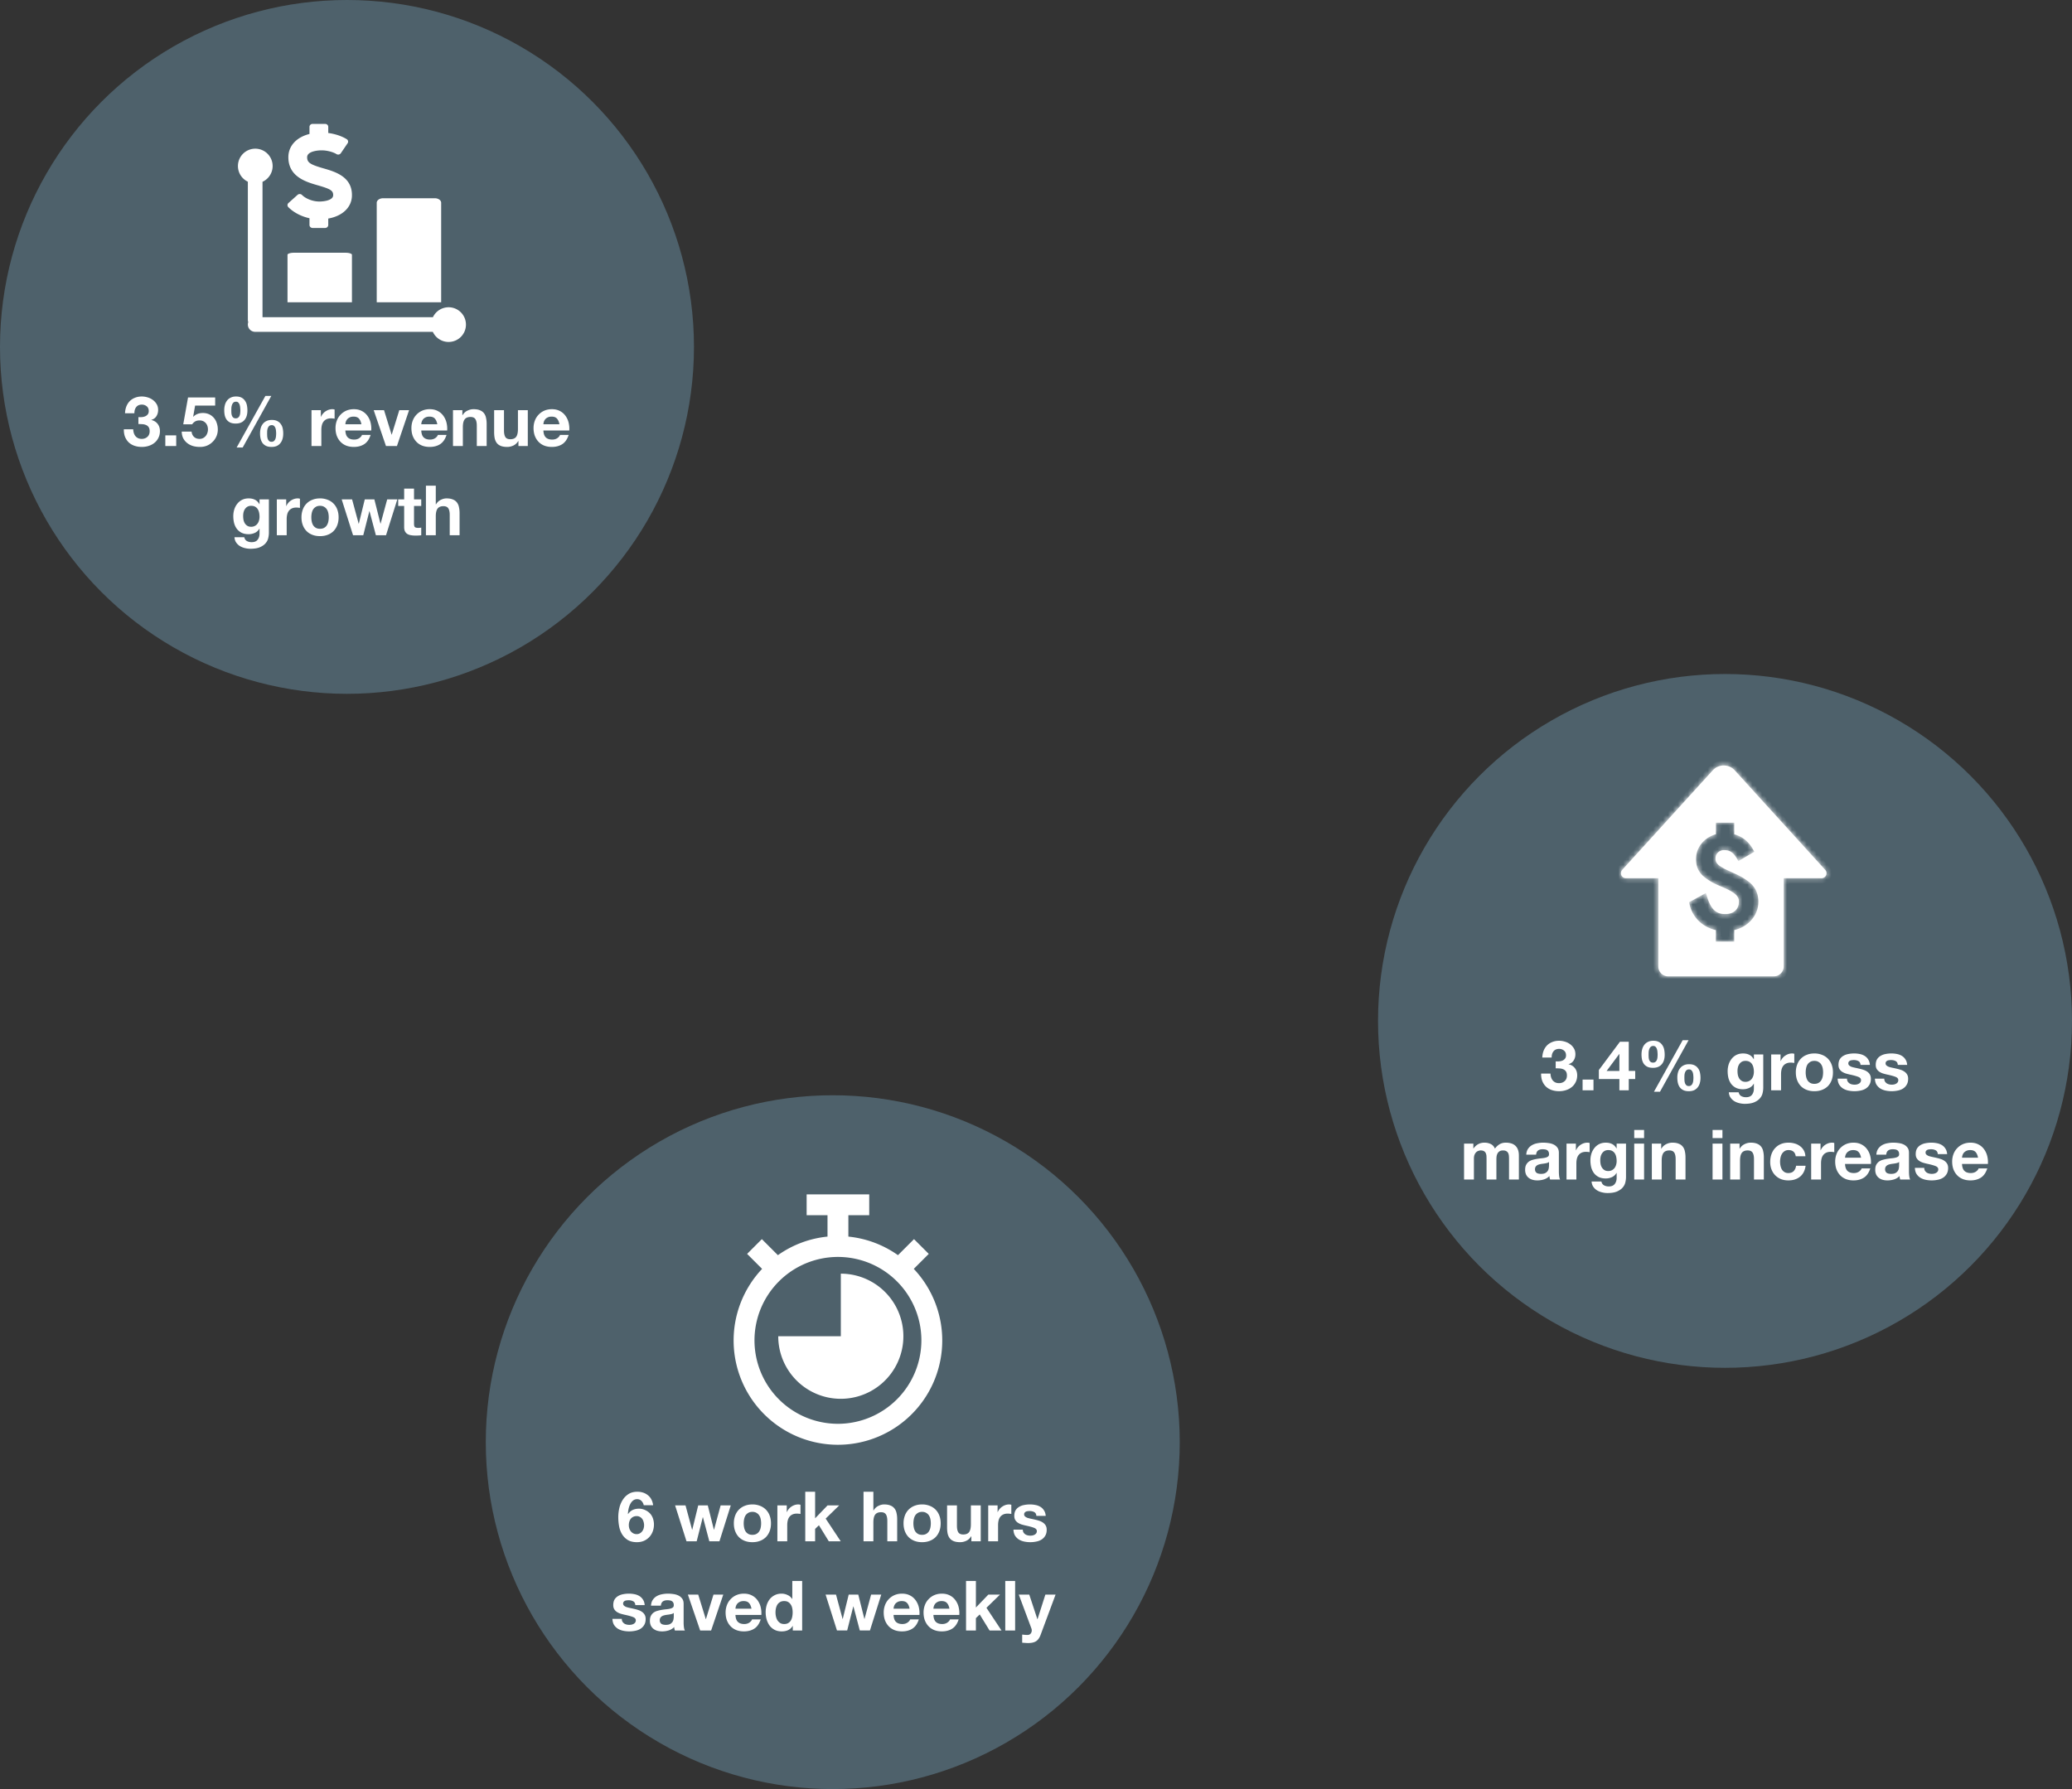<svg width="418" height="361" fill="none" xmlns="http://www.w3.org/2000/svg"><rect width="100%" height="100%" fill="#333333" stroke="none"/><circle cx="70" cy="70" r="70" fill="#4E616B"/><path d="M27.924 84.162v1.4c.243 0 .495.01.756.028.271.01.518.06.742.154.224.084.406.224.546.42.15.196.224.48.224.854 0 .476-.154.854-.462 1.134-.308.27-.686.406-1.134.406-.289 0-.54-.051-.756-.154a1.592 1.592 0 01-.518-.406 1.936 1.936 0 01-.322-.616 2.919 2.919 0 01-.126-.756h-1.89c-.009.57.07 1.073.238 1.512.178.439.425.812.742 1.12.318.299.7.527 1.148.686.458.159.962.238 1.512.238.476 0 .934-.07 1.372-.21.44-.14.826-.345 1.162-.616.336-.27.602-.607.798-1.008.206-.401.308-.859.308-1.372 0-.56-.154-1.04-.462-1.442-.308-.401-.732-.663-1.274-.784v-.028c.458-.13.798-.378 1.022-.742.234-.364.35-.784.35-1.26 0-.439-.098-.826-.294-1.162a2.803 2.803 0 00-.77-.854 3.158 3.158 0 00-1.05-.518 3.96 3.96 0 00-1.176-.182c-.504 0-.96.084-1.372.252a3.03 3.03 0 00-1.064.686 3.28 3.28 0 00-.686 1.078c-.158.41-.247.868-.266 1.372h1.89c-.009-.504.112-.92.364-1.246.262-.336.644-.504 1.148-.504.364 0 .686.112.966.336.28.224.42.546.42.966 0 .28-.07.504-.21.672-.13.168-.303.299-.518.392a2.217 2.217 0 01-.672.154 4.197 4.197 0 01-.686 0zm5.428 3.682V90h2.198v-2.156h-2.198zm10.056-6.006V80.2h-5.474l-.966 5.418h1.792c.196-.27.406-.467.63-.588.224-.13.514-.196.868-.196.27 0 .509.047.714.14.206.093.383.224.532.392.15.168.262.364.336.588.075.224.112.462.112.714 0 .243-.042.48-.126.714a1.819 1.819 0 01-.336.602 1.71 1.71 0 01-.532.42 1.544 1.544 0 01-.7.154c-.448 0-.817-.13-1.106-.392-.29-.27-.457-.63-.504-1.078H36.66c.01.513.112.966.308 1.358.205.383.476.705.812.966.336.261.719.457 1.148.588.439.121.896.182 1.372.182.495.01.962-.07 1.4-.238a3.525 3.525 0 001.148-.742 3.426 3.426 0 001.092-2.534c0-.457-.07-.887-.21-1.288a2.954 2.954 0 00-.588-1.064 2.755 2.755 0 00-.938-.714 2.97 2.97 0 00-1.288-.266c-.392 0-.742.06-1.05.182a2.385 2.385 0 00-.868.574l-.028-.028.392-2.226h4.046zm10.481 5.614c0-.159.005-.336.014-.532.02-.196.061-.378.127-.546.065-.168.158-.308.28-.42.13-.112.307-.168.532-.168.205 0 .364.065.476.196.12.121.21.27.266.448.055.168.088.35.097.546.02.187.029.35.029.49 0 .15-.01.322-.029.518a1.83 1.83 0 01-.111.546 1.03 1.03 0 01-.28.434c-.122.121-.29.182-.505.182-.223 0-.396-.06-.517-.182A1.094 1.094 0 0154 88.53a2.197 2.197 0 01-.097-.56 11.09 11.09 0 01-.015-.518zm-1.428-.014c0 .383.038.742.113 1.078.084.336.214.63.392.882.186.243.424.434.713.574.3.14.663.21 1.093.21.41 0 .765-.065 1.064-.196.298-.14.54-.331.727-.574.197-.243.341-.527.434-.854.094-.327.14-.681.14-1.064a4.96 4.96 0 00-.111-1.078 2.177 2.177 0 00-.393-.868 1.795 1.795 0 00-.7-.588c-.289-.15-.653-.224-1.091-.224-.411 0-.766.07-1.064.21-.3.14-.547.331-.742.574a2.363 2.363 0 00-.434.854c-.094.327-.14.681-.14 1.064zm1.078-7.546l-5.796 10.402h1.218l5.769-10.402h-1.19zm-6.873 2.912c0-.159.004-.34.014-.546.018-.205.06-.397.126-.574a1.22 1.22 0 01.28-.448c.13-.121.308-.182.532-.182.205 0 .363.065.475.196.122.13.21.29.266.476.056.187.09.383.099.588.018.196.028.364.028.504 0 .15-.01.317-.028.504-.01.177-.047.35-.112.518a.938.938 0 01-.28.406c-.122.112-.29.168-.505.168-.224 0-.396-.056-.517-.168a.994.994 0 01-.266-.406 1.987 1.987 0 01-.099-.532 10.23 10.23 0 01-.014-.504zm-1.428-.028c0 .383.037.742.111 1.078.085.327.215.611.393.854.186.233.424.42.714.56.298.13.662.196 1.091.196.411 0 .766-.065 1.065-.196.298-.13.54-.313.727-.546.197-.233.341-.509.434-.826.094-.327.14-.681.14-1.064s-.037-.747-.111-1.092a2.301 2.301 0 00-.392-.896 1.863 1.863 0 00-.7-.616c-.29-.15-.654-.224-1.093-.224-.41 0-.765.075-1.063.224a2 2 0 00-.742.588 2.493 2.493 0 00-.434.882c-.094.336-.14.695-.14 1.078zm17.602-.014V90h1.988v-3.262c0-.327.033-.63.098-.91s.173-.523.322-.728c.159-.215.364-.383.616-.504s.56-.182.924-.182c.121 0 .247.01.378.028.13.01.243.023.336.042v-1.848a1.55 1.55 0 00-.434-.07c-.252 0-.495.037-.728.112a2.534 2.534 0 00-.658.322c-.205.13-.387.294-.546.49a2.328 2.328 0 00-.378.616h-.028v-1.344h-1.89zm10.067 2.842h-3.234c.01-.14.038-.299.084-.476.056-.177.145-.345.266-.504.131-.159.299-.29.504-.392.215-.112.481-.168.798-.168.486 0 .845.13 1.078.392.243.261.411.644.504 1.148zm-3.234 1.26h5.222a5.11 5.11 0 00-.14-1.61 3.871 3.871 0 00-.644-1.372 3.086 3.086 0 00-1.12-.952c-.457-.243-.994-.364-1.61-.364-.55 0-1.054.098-1.512.294a3.527 3.527 0 00-1.162.812 3.473 3.473 0 00-.756 1.204c-.177.467-.266.97-.266 1.512 0 .56.084 1.073.252 1.54.178.467.425.868.742 1.204.318.336.705.597 1.162.784.458.177.971.266 1.54.266.822 0 1.522-.187 2.1-.56.579-.373 1.008-.994 1.288-1.862h-1.75c-.065.224-.242.439-.532.644-.289.196-.634.294-1.036.294-.56 0-.989-.145-1.288-.434-.298-.29-.462-.756-.49-1.4zM80.078 90l2.45-7.238h-1.974l-1.526 4.942H79l-1.526-4.942h-2.086L77.866 90h2.212zm8.142-4.396h-3.234c.01-.14.037-.299.084-.476.056-.177.145-.345.266-.504.13-.159.299-.29.504-.392.215-.112.48-.168.798-.168.485 0 .844.13 1.078.392.243.261.41.644.504 1.148zm-3.234 1.26h5.222a5.11 5.11 0 00-.14-1.61 3.871 3.871 0 00-.644-1.372 3.086 3.086 0 00-1.12-.952c-.457-.243-.994-.364-1.61-.364a3.8 3.8 0 00-1.512.294 3.527 3.527 0 00-1.162.812 3.473 3.473 0 00-.756 1.204c-.177.467-.266.97-.266 1.512 0 .56.084 1.073.252 1.54.177.467.424.868.742 1.204.317.336.704.597 1.162.784.457.177.97.266 1.54.266.821 0 1.521-.187 2.1-.56.579-.373 1.008-.994 1.288-1.862h-1.75c-.066.224-.243.439-.532.644-.29.196-.635.294-1.036.294-.56 0-.99-.145-1.288-.434-.299-.29-.462-.756-.49-1.4zm6.4-4.102V90h1.989v-3.794c0-.737.121-1.265.364-1.582.242-.327.635-.49 1.176-.49.476 0 .807.15.994.448.186.29.28.733.28 1.33V90h1.988v-4.452c0-.448-.042-.854-.126-1.218a2.209 2.209 0 00-.406-.938 1.86 1.86 0 00-.812-.602c-.336-.15-.77-.224-1.302-.224-.42 0-.83.098-1.232.294-.402.187-.728.49-.98.91h-.042v-1.008h-1.89zM106.477 90v-7.238h-1.988v3.794c0 .737-.122 1.27-.364 1.596-.243.317-.635.476-1.176.476-.476 0-.808-.145-.994-.434-.187-.299-.28-.747-.28-1.344v-4.088h-1.988v4.452c0 .448.037.859.112 1.232.084.364.224.677.42.938.196.252.462.448.798.588.345.14.784.21 1.316.21.42 0 .83-.093 1.232-.28a2.24 2.24 0 00.98-.91h.042V90h1.89zm6.381-4.396h-3.234c.009-.14.037-.299.084-.476.056-.177.144-.345.266-.504.13-.159.298-.29.504-.392.214-.112.48-.168.798-.168.485 0 .844.13 1.078.392.242.261.41.644.504 1.148zm-3.234 1.26h5.222a5.14 5.14 0 00-.14-1.61 3.889 3.889 0 00-.644-1.372 3.094 3.094 0 00-1.12-.952c-.458-.243-.994-.364-1.61-.364-.551 0-1.055.098-1.512.294a3.52 3.52 0 00-1.162.812 3.464 3.464 0 00-.756 1.204c-.178.467-.266.97-.266 1.512 0 .56.084 1.073.252 1.54.177.467.424.868.742 1.204a3.27 3.27 0 001.162.784c.457.177.97.266 1.54.266.821 0 1.521-.187 2.1-.56.578-.373 1.008-.994 1.288-1.862h-1.75c-.066.224-.243.439-.532.644-.29.196-.635.294-1.036.294-.56 0-.99-.145-1.288-.434-.299-.29-.462-.756-.49-1.4zm-58.96 19.428c-.309 0-.565-.065-.77-.196a1.631 1.631 0 01-.505-.504 2.33 2.33 0 01-.266-.686 4.458 4.458 0 01-.07-.784c0-.271.028-.527.084-.77.066-.252.164-.471.294-.658.14-.196.308-.35.504-.462a1.5 1.5 0 01.728-.168c.327 0 .598.061.812.182.215.121.388.285.518.49.13.205.224.443.28.714a4 4 0 01.084.84c0 .261-.037.513-.112.756a1.894 1.894 0 01-.308.63c-.14.187-.317.336-.532.448a1.58 1.58 0 01-.742.168zm3.583 1.246v-6.776h-1.89v.966h-.028c-.242-.42-.546-.719-.91-.896-.354-.177-.77-.266-1.246-.266-.504 0-.952.098-1.344.294a2.862 2.862 0 00-.966.798 3.54 3.54 0 00-.602 1.148 4.59 4.59 0 00-.196 1.344c0 .495.056.966.168 1.414.122.439.308.826.56 1.162.252.327.574.588.966.784.392.187.859.28 1.4.28.439 0 .854-.089 1.246-.266a2 2 0 00.924-.854h.028v.952c.01.513-.116.938-.378 1.274-.252.336-.658.504-1.218.504-.354 0-.667-.075-.938-.224-.27-.14-.452-.397-.546-.77h-1.974c.028.411.14.761.336 1.05.206.299.458.541.756.728.308.187.644.322 1.008.406.374.093.738.14 1.092.14.83 0 1.494-.112 1.988-.336.495-.224.873-.499 1.134-.826.262-.317.43-.663.504-1.036a4.59 4.59 0 00.126-.994zm1.6-6.776V108h1.989v-3.262a4 4 0 01.098-.91 1.99 1.99 0 01.322-.728c.158-.215.364-.383.616-.504s.56-.182.924-.182c.121 0 .247.009.378.028.13.009.242.023.336.042v-1.848a1.538 1.538 0 00-.434-.07c-.252 0-.495.037-.728.112a2.545 2.545 0 00-.658.322 2.271 2.271 0 00-.546.49 2.338 2.338 0 00-.378.616h-.028v-1.344h-1.89zm6.96 3.626c0-.289.028-.574.084-.854.056-.28.15-.527.28-.742.14-.215.322-.387.546-.518.224-.14.504-.21.84-.21.336 0 .616.07.84.21.233.131.415.303.546.518.14.215.238.462.294.742a4.346 4.346 0 010 1.708 2.243 2.243 0 01-.294.742c-.13.215-.313.387-.546.518-.224.131-.504.196-.84.196-.336 0-.616-.065-.84-.196a1.612 1.612 0 01-.546-.518 2.442 2.442 0 01-.28-.742 4.346 4.346 0 01-.084-.854zm-1.988 0c0 .579.089 1.101.266 1.568.177.467.43.868.756 1.204.327.327.719.579 1.176.756.458.177.97.266 1.54.266.57 0 1.083-.089 1.54-.266a3.32 3.32 0 001.19-.756 3.47 3.47 0 00.756-1.204c.177-.467.266-.989.266-1.568 0-.579-.089-1.101-.266-1.568a3.31 3.31 0 00-.756-1.204 3.233 3.233 0 00-1.19-.77 4.035 4.035 0 00-1.54-.28c-.57 0-1.082.093-1.54.28a3.314 3.314 0 00-1.932 1.974 4.387 4.387 0 00-.266 1.568zM77.875 108l2.282-7.238h-2.044l-1.33 4.9h-.028l-1.232-4.9H73.59l-1.204 4.914h-.028l-1.33-4.914h-2.1L71.225 108h2.058l1.232-4.858h.028L75.83 108h2.044zm5.648-7.238v-2.17h-1.988v2.17h-1.204v1.33h1.204v4.27c0 .364.06.658.182.882.121.224.285.397.49.518.215.121.457.201.728.238.28.047.574.07.882.07.196 0 .397-.005.602-.014.205-.009.392-.028.56-.056v-1.54a2.626 2.626 0 01-.294.042 3.69 3.69 0 01-.322.014c-.336 0-.56-.056-.672-.168-.112-.112-.168-.336-.168-.672v-3.584h1.456v-1.33h-1.456zm2.402-2.758V108h1.988v-3.794c0-.737.121-1.265.364-1.582.243-.327.635-.49 1.176-.49.476 0 .807.149.994.448.187.289.28.733.28 1.33V108h1.988v-4.452c0-.448-.042-.854-.126-1.218a2.209 2.209 0 00-.406-.938 1.862 1.862 0 00-.812-.602c-.336-.149-.77-.224-1.302-.224-.373 0-.756.098-1.148.294-.392.187-.714.49-.966.91h-.042v-3.766h-1.988z" fill="#fff"/><path fill-rule="evenodd" clip-rule="evenodd" d="M61.96 31.718c0 1.075.583 1.475 3.284 2.25 2.305.661 5.79 1.662 5.756 5.431 0 2.38-1.856 4.185-4.779 4.702v1.3c0 .331-.282.599-.631.599h-2.525c-.348 0-.631-.268-.631-.598v-1.366c-1.662-.362-3.193-1.159-4.261-2.229a.577.577 0 01.024-.846l1.835-1.644a.65.65 0 01.45-.164.648.648 0 01.442.187c.778.78 2.213 1.324 3.49 1.324 1.04 0 2.799-.27 2.799-1.28.008-.914-.508-1.246-3.067-1.98-2.379-.684-5.973-1.716-5.973-5.686 0-2.264 1.619-4.025 4.261-4.686v-1.434c0-.33.283-.598.631-.598h2.525c.349 0 .631.268.631.598v1.238c1.376.18 2.706.622 3.719 1.243a.58.58 0 01.187.827l-1.37 2.01a.652.652 0 01-.873.178c-.728-.447-1.96-.758-2.994-.758-1.089 0-2.93.29-2.93 1.382zM87.71 40H77.29c-.71 0-1.29.413-1.29.918V61h13V40.918c0-.514-.58-.918-1.29-.918zm-18 11H59.29c-.71 0-1.29.186-1.29.414V61h13v-9.586c0-.232-.58-.414-1.29-.414zm17.608 15.959A3.5 3.5 0 1087.337 64H52.959V36.682A3.5 3.5 0 1050 36.663v27.858c0 .168.028.329.08.479a1.48 1.48 0 001.4 1.959h35.837z" fill="#fff"/><circle cx="348" cy="206" r="70" fill="#4E616B"/><path d="M313.84 214.162v1.4c.243 0 .495.009.756.028a2.1 2.1 0 01.742.154c.224.084.406.224.546.42.15.196.224.481.224.854 0 .476-.154.854-.462 1.134-.308.271-.686.406-1.134.406-.289 0-.541-.051-.756-.154a1.6 1.6 0 01-.518-.406 1.942 1.942 0 01-.322-.616 2.975 2.975 0 01-.126-.756h-1.89c-.009.569.07 1.073.238 1.512.178.439.425.812.742 1.12.318.299.7.527 1.148.686.458.159.962.238 1.512.238.476 0 .934-.07 1.372-.21.439-.14.826-.345 1.162-.616.336-.271.602-.607.798-1.008.206-.401.308-.859.308-1.372 0-.56-.154-1.041-.462-1.442-.308-.401-.732-.663-1.274-.784v-.028c.458-.131.798-.378 1.022-.742.234-.364.35-.784.35-1.26 0-.439-.098-.826-.294-1.162a2.792 2.792 0 00-.77-.854 3.163 3.163 0 00-1.05-.518 3.97 3.97 0 00-1.176-.182c-.504 0-.961.084-1.372.252-.41.159-.765.387-1.064.686a3.288 3.288 0 00-.686 1.078 4.247 4.247 0 00-.266 1.372h1.89c-.009-.504.112-.919.364-1.246.262-.336.644-.504 1.148-.504.364 0 .686.112.966.336.28.224.42.546.42.966 0 .28-.07.504-.21.672-.13.168-.303.299-.518.392a2.217 2.217 0 01-.672.154 4.132 4.132 0 01-.686 0zm5.428 3.682V220h2.198v-2.156h-2.198zm7.424-5.152v3.402h-2.576l2.534-3.402h.042zm0 5.04V220h1.89v-2.268h1.302v-1.638h-1.302V210.2h-1.778l-4.256 5.712v1.82h4.144zm13.114-.28c0-.159.004-.336.014-.532.018-.196.06-.378.126-.546.065-.168.158-.308.28-.42.13-.112.308-.168.532-.168.205 0 .364.065.476.196.121.121.21.271.266.448.056.168.088.35.098.546.018.187.028.35.028.49 0 .149-.01.322-.028.518-.01.187-.047.369-.112.546a1.03 1.03 0 01-.28.434c-.122.121-.29.182-.504.182-.224 0-.397-.061-.518-.182a1.084 1.084 0 01-.266-.434 2.182 2.182 0 01-.098-.56 10.21 10.21 0 01-.014-.518zm-1.428-.014c0 .383.037.742.112 1.078.084.336.214.63.392.882.186.243.424.434.714.574.298.14.662.21 1.092.21.41 0 .765-.065 1.064-.196.298-.14.541-.331.728-.574.196-.243.34-.527.434-.854.093-.327.14-.681.14-1.064s-.038-.742-.112-1.078a2.193 2.193 0 00-.392-.868 1.802 1.802 0 00-.7-.588c-.29-.149-.654-.224-1.092-.224-.411 0-.766.07-1.064.21-.299.14-.546.331-.742.574a2.378 2.378 0 00-.434.854c-.094.327-.14.681-.14 1.064zm1.078-7.546l-5.796 10.402h1.218l5.768-10.402h-1.19zm-6.874 2.912c0-.159.004-.341.014-.546.018-.205.06-.397.126-.574.065-.177.158-.327.28-.448.13-.121.308-.182.532-.182.205 0 .364.065.476.196.121.131.21.289.266.476.056.187.088.383.098.588.018.196.028.364.028.504 0 .149-.01.317-.028.504-.01.177-.047.35-.112.518a.942.942 0 01-.28.406c-.122.112-.29.168-.504.168-.224 0-.397-.056-.518-.168a.985.985 0 01-.266-.406 1.973 1.973 0 01-.098-.532 9.448 9.448 0 01-.014-.504zm-1.428-.028c0 .383.037.742.112 1.078.084.327.214.611.392.854.186.233.424.42.714.56.298.131.662.196 1.092.196.41 0 .765-.065 1.064-.196a1.89 1.89 0 00.728-.546c.196-.233.34-.509.434-.826.093-.327.14-.681.14-1.064s-.038-.747-.112-1.092a2.318 2.318 0 00-.392-.896 1.87 1.87 0 00-.7-.616c-.29-.149-.654-.224-1.092-.224-.411 0-.766.075-1.064.224-.299.14-.546.336-.742.588a2.51 2.51 0 00-.434.882c-.094.336-.14.695-.14 1.078zm20.976 5.516c-.308 0-.565-.065-.77-.196a1.638 1.638 0 01-.504-.504 2.34 2.34 0 01-.266-.686 4.42 4.42 0 01-.07-.784c0-.271.028-.527.084-.77a2.01 2.01 0 01.294-.658c.14-.196.308-.35.504-.462.205-.112.448-.168.728-.168.327 0 .597.061.812.182.215.121.387.285.518.49.131.205.224.443.28.714a4 4 0 01.084.84c0 .261-.037.513-.112.756a1.888 1.888 0 01-.308.63c-.14.187-.317.336-.532.448a1.582 1.582 0 01-.742.168zm3.584 1.246v-6.776h-1.89v.966h-.028c-.243-.42-.546-.719-.91-.896-.355-.177-.77-.266-1.246-.266-.504 0-.952.098-1.344.294a2.854 2.854 0 00-.966.798 3.547 3.547 0 00-.602 1.148 4.576 4.576 0 00-.196 1.344c0 .495.056.966.168 1.414.121.439.308.826.56 1.162.252.327.574.588.966.784.392.187.859.28 1.4.28.439 0 .854-.089 1.246-.266.401-.187.709-.471.924-.854h.028v.952c.009.513-.117.938-.378 1.274-.252.336-.658.504-1.218.504-.355 0-.667-.075-.938-.224-.271-.14-.453-.397-.546-.77h-1.974c.028.411.14.761.336 1.05.205.299.457.541.756.728.308.187.644.322 1.008.406.373.093.737.14 1.092.14.831 0 1.493-.112 1.988-.336.495-.224.873-.499 1.134-.826.261-.317.429-.663.504-1.036a4.59 4.59 0 00.126-.994zm1.601-6.776V220h1.988v-3.262c0-.327.032-.63.098-.91.065-.28.172-.523.322-.728a1.62 1.62 0 01.616-.504c.252-.121.56-.182.924-.182.121 0 .247.009.378.028.13.009.242.023.336.042v-1.848a1.544 1.544 0 00-.434-.07c-.252 0-.495.037-.728.112a2.528 2.528 0 00-.658.322 2.245 2.245 0 00-.546.49 2.317 2.317 0 00-.378.616h-.028v-1.344h-1.89zm6.959 3.626c0-.289.028-.574.084-.854.056-.28.149-.527.28-.742.14-.215.322-.387.546-.518.224-.14.504-.21.84-.21.336 0 .616.07.84.21.233.131.415.303.546.518.14.215.238.462.294.742a4.346 4.346 0 010 1.708 2.243 2.243 0 01-.294.742 1.464 1.464 0 01-.546.518c-.224.131-.504.196-.84.196-.336 0-.616-.065-.84-.196a1.612 1.612 0 01-.546-.518 2.432 2.432 0 01-.28-.742 4.346 4.346 0 01-.084-.854zm-1.988 0c0 .579.089 1.101.266 1.568.177.467.429.868.756 1.204.327.327.719.579 1.176.756.457.177.971.266 1.54.266.569 0 1.083-.089 1.54-.266a3.322 3.322 0 001.19-.756c.327-.336.579-.737.756-1.204.177-.467.266-.989.266-1.568 0-.579-.089-1.101-.266-1.568a3.303 3.303 0 00-.756-1.204 3.234 3.234 0 00-1.19-.77 4.036 4.036 0 00-1.54-.28c-.569 0-1.083.093-1.54.28a3.303 3.303 0 00-1.932 1.974 4.393 4.393 0 00-.266 1.568zm10.323 1.26h-1.89c.018.485.126.891.322 1.218.205.317.462.574.77.77.317.196.676.336 1.078.42a5.995 5.995 0 002.436 0c.401-.075.756-.21 1.064-.406a2.26 2.26 0 00.742-.77c.196-.327.294-.728.294-1.204 0-.336-.066-.616-.196-.84a1.712 1.712 0 00-.518-.574 2.632 2.632 0 00-.742-.378 7.984 7.984 0 00-.84-.238c-.28-.065-.556-.126-.826-.182a8.302 8.302 0 01-.728-.182 1.607 1.607 0 01-.504-.28.545.545 0 01-.196-.434c0-.149.037-.266.112-.35a.718.718 0 01.266-.21c.112-.047.233-.075.364-.084.13-.019.252-.028.364-.028.354 0 .662.07.924.21.261.131.406.387.434.77h1.89c-.038-.448-.154-.817-.35-1.106a2.175 2.175 0 00-.714-.714 3.04 3.04 0 00-.994-.378 5.606 5.606 0 00-1.134-.112c-.392 0-.775.037-1.148.112-.374.065-.71.187-1.008.364a2 2 0 00-.728.7c-.178.299-.266.681-.266 1.148 0 .317.065.588.196.812.13.215.303.397.518.546.214.14.457.257.728.35.28.084.564.159.854.224.709.149 1.26.299 1.652.448.401.149.602.373.602.672a.768.768 0 01-.126.448 1.055 1.055 0 01-.322.28 1.729 1.729 0 01-.42.154 2.36 2.36 0 01-1.008-.028 1.581 1.581 0 01-.476-.21 1.358 1.358 0 01-.35-.378 1.18 1.18 0 01-.126-.56zm7.519 0h-1.89c.019.485.126.891.322 1.218.205.317.462.574.77.77.317.196.677.336 1.078.42a5.995 5.995 0 002.436 0c.401-.075.756-.21 1.064-.406a2.26 2.26 0 00.742-.77c.196-.327.294-.728.294-1.204 0-.336-.065-.616-.196-.84a1.702 1.702 0 00-.518-.574 2.632 2.632 0 00-.742-.378 7.984 7.984 0 00-.84-.238c-.28-.065-.555-.126-.826-.182a8.394 8.394 0 01-.728-.182 1.63 1.63 0 01-.504-.28.545.545 0 01-.196-.434c0-.149.037-.266.112-.35a.726.726 0 01.266-.21c.112-.047.233-.075.364-.084a2.54 2.54 0 01.364-.028c.355 0 .663.07.924.21.261.131.406.387.434.77h1.89c-.037-.448-.154-.817-.35-1.106a2.175 2.175 0 00-.714-.714 3.032 3.032 0 00-.994-.378 5.606 5.606 0 00-1.134-.112c-.392 0-.775.037-1.148.112a2.957 2.957 0 00-1.008.364 2.008 2.008 0 00-.728.7c-.177.299-.266.681-.266 1.148 0 .317.065.588.196.812.131.215.303.397.518.546.215.14.457.257.728.35.28.084.565.159.854.224.709.149 1.26.299 1.652.448.401.149.602.373.602.672a.768.768 0 01-.126.448 1.044 1.044 0 01-.322.28 1.698 1.698 0 01-.42.154 2.351 2.351 0 01-1.008-.028 1.592 1.592 0 01-.476-.21 1.358 1.358 0 01-.35-.378 1.18 1.18 0 01-.126-.56zm-84.773 13.114V238h1.988v-4.2c0-.355.051-.639.154-.854.103-.224.224-.392.364-.504.149-.121.299-.201.448-.238.159-.047.285-.07.378-.07.317 0 .555.056.714.168a.811.811 0 01.35.42c.075.177.117.373.126.588.009.205.014.415.014.63V238h1.988v-4.032c0-.224.014-.443.042-.658.037-.224.103-.42.196-.588.103-.177.238-.317.406-.42.177-.112.406-.168.686-.168s.499.047.658.14a.918.918 0 01.378.378c.084.159.135.345.154.56.019.215.028.443.028.686V238h1.988v-4.844c0-.467-.065-.863-.196-1.19a2.05 2.05 0 00-.546-.812 2.137 2.137 0 00-.84-.448 3.873 3.873 0 00-1.064-.14c-.504 0-.943.121-1.316.364a3.128 3.128 0 00-.868.84c-.196-.448-.485-.761-.868-.938a2.872 2.872 0 00-1.246-.266c-.476 0-.901.103-1.274.308a2.852 2.852 0 00-.938.868h-.028v-.98h-1.876zm12.547 2.226c.028-.467.145-.854.35-1.162.206-.308.467-.555.784-.742a3.303 3.303 0 011.064-.392 5.87 5.87 0 011.204-.126c.364 0 .733.028 1.106.084.374.047.714.145 1.022.294.308.149.56.359.756.63.196.261.294.611.294 1.05v3.766c0 .327.019.639.056.938.038.299.103.523.196.672h-2.016a4.728 4.728 0 01-.098-.336 5.633 5.633 0 01-.042-.364c-.317.327-.69.555-1.12.686a4.483 4.483 0 01-1.316.196c-.345 0-.667-.042-.966-.126a2.223 2.223 0 01-.784-.392 1.89 1.89 0 01-.532-.672 2.355 2.355 0 01-.182-.966c0-.411.07-.747.21-1.008a1.9 1.9 0 01.56-.644c.234-.159.495-.275.784-.35a7.81 7.81 0 01.896-.196c.299-.047.593-.084.882-.112.29-.028.546-.07.77-.126.224-.056.402-.135.532-.238.131-.112.192-.271.182-.476 0-.215-.037-.383-.112-.504a.65.65 0 00-.28-.294.912.912 0 00-.406-.14 2.656 2.656 0 00-.49-.042c-.392 0-.7.084-.924.252-.224.168-.354.448-.392.84h-1.988zm4.592 1.47a.966.966 0 01-.322.182c-.121.037-.256.07-.406.098-.14.028-.289.051-.448.07a8.81 8.81 0 00-.476.07 3.91 3.91 0 00-.448.112 1.33 1.33 0 00-.378.196.883.883 0 00-.252.294.97.97 0 00-.098.462.94.94 0 00.098.448.819.819 0 00.266.294c.112.065.243.112.392.14.15.028.304.042.462.042.392 0 .696-.065.91-.196a1.33 1.33 0 00.476-.462c.103-.187.164-.373.182-.56.028-.187.042-.336.042-.448v-.742zm3.532-3.696V238h1.988v-3.262c0-.327.032-.63.098-.91.065-.28.172-.523.322-.728a1.62 1.62 0 01.616-.504c.252-.121.56-.182.924-.182.121 0 .247.009.378.028.13.009.242.023.336.042v-1.848a1.544 1.544 0 00-.434-.07c-.252 0-.495.037-.728.112a2.528 2.528 0 00-.658.322 2.245 2.245 0 00-.546.49 2.317 2.317 0 00-.378.616h-.028v-1.344h-1.89zm8.418 5.53c-.308 0-.564-.065-.77-.196a1.638 1.638 0 01-.504-.504 2.34 2.34 0 01-.266-.686 4.516 4.516 0 01-.07-.784c0-.271.028-.527.084-.77.066-.252.164-.471.294-.658.14-.196.308-.35.504-.462a1.5 1.5 0 01.728-.168c.327 0 .598.061.812.182.215.121.388.285.518.49.131.205.224.443.28.714a4 4 0 01.084.84c0 .261-.037.513-.112.756a1.888 1.888 0 01-.308.63c-.14.187-.317.336-.532.448a1.58 1.58 0 01-.742.168zm3.584 1.246v-6.776h-1.89v.966h-.028c-.242-.42-.546-.719-.91-.896-.354-.177-.77-.266-1.246-.266-.504 0-.952.098-1.344.294a2.873 2.873 0 00-.966.798 3.547 3.547 0 00-.602 1.148 4.61 4.61 0 00-.196 1.344c0 .495.056.966.168 1.414.122.439.308.826.56 1.162.252.327.574.588.966.784.392.187.859.28 1.4.28.439 0 .854-.089 1.246-.266.402-.187.71-.471.924-.854h.028v.952c.01.513-.116.938-.378 1.274-.252.336-.658.504-1.218.504-.354 0-.667-.075-.938-.224-.27-.14-.452-.397-.546-.77h-1.974c.028.411.14.761.336 1.05.206.299.458.541.756.728.308.187.644.322 1.008.406.374.093.738.14 1.092.14.831 0 1.494-.112 1.988-.336.495-.224.873-.499 1.134-.826.262-.317.43-.663.504-1.036a4.59 4.59 0 00.126-.994zm3.645-7.896v-1.638h-1.988v1.638h1.988zm-1.988 1.12V238h1.988v-7.238h-1.988zm3.553 0V238h1.988v-3.794c0-.737.122-1.265.364-1.582.243-.327.635-.49 1.176-.49.476 0 .808.149.994.448.187.289.28.733.28 1.33V238h1.988v-4.452c0-.448-.042-.854-.126-1.218a2.202 2.202 0 00-.406-.938 1.859 1.859 0 00-.812-.602c-.336-.149-.77-.224-1.302-.224-.42 0-.83.098-1.232.294a2.24 2.24 0 00-.98.91h-.042v-1.008h-1.89zm14.24-1.12v-1.638h-1.988v1.638h1.988zm-1.988 1.12V238h1.988v-7.238h-1.988zm3.553 0V238h1.988v-3.794c0-.737.121-1.265.364-1.582.243-.327.635-.49 1.176-.49.476 0 .807.149.994.448.187.289.28.733.28 1.33V238h1.988v-4.452c0-.448-.042-.854-.126-1.218a2.214 2.214 0 00-.406-.938 1.864 1.864 0 00-.812-.602c-.336-.149-.77-.224-1.302-.224-.42 0-.831.098-1.232.294a2.24 2.24 0 00-.98.91h-.042v-1.008h-1.89zm13.227 2.548h1.946c-.028-.467-.14-.868-.336-1.204a2.611 2.611 0 00-.77-.854 3.15 3.15 0 00-1.064-.518 4.465 4.465 0 00-1.232-.168c-.588 0-1.111.098-1.568.294a3.254 3.254 0 00-1.162.826c-.317.345-.56.761-.728 1.246a4.878 4.878 0 00-.238 1.554c0 .541.089 1.041.266 1.498.177.448.425.835.742 1.162a3.4 3.4 0 001.148.77c.457.177.957.266 1.498.266.961 0 1.75-.252 2.366-.756.616-.504.989-1.237 1.12-2.198h-1.918c-.065.448-.229.807-.49 1.078-.252.261-.616.392-1.092.392-.308 0-.569-.07-.784-.21a1.655 1.655 0 01-.518-.532 2.701 2.701 0 01-.266-.742 3.937 3.937 0 010-1.61c.056-.28.149-.532.28-.756.14-.233.317-.42.532-.56.215-.149.481-.224.798-.224.849 0 1.339.415 1.47 1.246zm3.111-2.548V238h1.988v-3.262c0-.327.033-.63.098-.91a1.99 1.99 0 01.322-.728c.159-.215.364-.383.616-.504s.56-.182.924-.182c.121 0 .247.009.378.028.131.009.243.023.336.042v-1.848a1.538 1.538 0 00-.434-.07c-.252 0-.495.037-.728.112a2.544 2.544 0 00-.658.322 2.283 2.283 0 00-.546.49 2.317 2.317 0 00-.378.616h-.028v-1.344h-1.89zm10.067 2.842h-3.234c.01-.14.038-.299.084-.476.056-.177.145-.345.266-.504.131-.159.299-.289.504-.392.215-.112.481-.168.798-.168.486 0 .845.131 1.078.392.243.261.411.644.504 1.148zm-3.234 1.26h5.222a5.08 5.08 0 00-.14-1.61 3.854 3.854 0 00-.644-1.372 3.077 3.077 0 00-1.12-.952c-.457-.243-.994-.364-1.61-.364-.55 0-1.054.098-1.512.294a3.535 3.535 0 00-1.162.812 3.49 3.49 0 00-.756 1.204 4.231 4.231 0 00-.266 1.512c0 .56.084 1.073.252 1.54.178.467.425.868.742 1.204.318.336.705.597 1.162.784.458.177.971.266 1.54.266.822 0 1.522-.187 2.1-.56.579-.373 1.008-.994 1.288-1.862h-1.75c-.065.224-.242.439-.532.644-.289.196-.634.294-1.036.294-.56 0-.989-.145-1.288-.434-.298-.289-.462-.756-.49-1.4zm6.317-1.876c.028-.467.145-.854.35-1.162.206-.308.467-.555.784-.742a3.303 3.303 0 011.064-.392 5.87 5.87 0 011.204-.126c.364 0 .733.028 1.106.084.374.047.714.145 1.022.294.308.149.56.359.756.63.196.261.294.611.294 1.05v3.766c0 .327.019.639.056.938.038.299.103.523.196.672h-2.016a4.728 4.728 0 01-.098-.336 5.633 5.633 0 01-.042-.364c-.317.327-.69.555-1.12.686a4.483 4.483 0 01-1.316.196c-.345 0-.667-.042-.966-.126a2.223 2.223 0 01-.784-.392 1.89 1.89 0 01-.532-.672 2.355 2.355 0 01-.182-.966c0-.411.07-.747.21-1.008a1.9 1.9 0 01.56-.644c.234-.159.495-.275.784-.35a7.81 7.81 0 01.896-.196c.299-.047.593-.084.882-.112.29-.028.546-.07.77-.126.224-.056.402-.135.532-.238.131-.112.192-.271.182-.476 0-.215-.037-.383-.112-.504a.65.65 0 00-.28-.294.912.912 0 00-.406-.14 2.656 2.656 0 00-.49-.042c-.392 0-.7.084-.924.252-.224.168-.354.448-.392.84h-1.988zm4.592 1.47a.966.966 0 01-.322.182c-.121.037-.256.07-.406.098-.14.028-.289.051-.448.07a8.81 8.81 0 00-.476.07 3.91 3.91 0 00-.448.112 1.33 1.33 0 00-.378.196.883.883 0 00-.252.294.97.97 0 00-.098.462.94.94 0 00.098.448.819.819 0 00.266.294c.112.065.243.112.392.14.15.028.304.042.462.042.392 0 .696-.065.91-.196a1.33 1.33 0 00.476-.462c.103-.187.164-.373.182-.56.028-.187.042-.336.042-.448v-.742zm5.071 1.19h-1.89c.019.485.126.891.322 1.218.206.317.462.574.77.77a3.34 3.34 0 001.078.42 6.002 6.002 0 002.436 0c.402-.075.756-.21 1.064-.406a2.25 2.25 0 00.742-.77c.196-.327.294-.728.294-1.204 0-.336-.065-.616-.196-.84a1.692 1.692 0 00-.518-.574 2.619 2.619 0 00-.742-.378 7.85 7.85 0 00-.84-.238c-.28-.065-.555-.126-.826-.182a8.487 8.487 0 01-.728-.182 1.63 1.63 0 01-.504-.28.548.548 0 01-.196-.434c0-.149.038-.266.112-.35a.734.734 0 01.266-.21 1.14 1.14 0 01.364-.084 2.54 2.54 0 01.364-.028c.355 0 .663.07.924.21.262.131.406.387.434.77h1.89c-.037-.448-.154-.817-.35-1.106a2.157 2.157 0 00-.714-.714 3.023 3.023 0 00-.994-.378 5.606 5.606 0 00-1.134-.112 5.82 5.82 0 00-1.148.112 2.957 2.957 0 00-1.008.364 2.016 2.016 0 00-.728.7c-.177.299-.266.681-.266 1.148 0 .317.066.588.196.812.131.215.304.397.518.546.215.14.458.257.728.35.28.084.565.159.854.224.71.149 1.26.299 1.652.448.402.149.602.373.602.672a.768.768 0 01-.126.448 1.044 1.044 0 01-.322.28 1.698 1.698 0 01-.42.154 2.351 2.351 0 01-1.008-.028 1.592 1.592 0 01-.476-.21 1.373 1.373 0 01-.35-.378 1.18 1.18 0 01-.126-.56zm10.852-2.044h-3.234c.009-.14.037-.299.084-.476.056-.177.145-.345.266-.504.131-.159.299-.289.504-.392.215-.112.481-.168.798-.168.485 0 .845.131 1.078.392.243.261.411.644.504 1.148zm-3.234 1.26h5.222a5.109 5.109 0 00-.14-1.61 3.871 3.871 0 00-.644-1.372 3.086 3.086 0 00-1.12-.952c-.457-.243-.994-.364-1.61-.364-.551 0-1.055.098-1.512.294a3.535 3.535 0 00-1.162.812 3.461 3.461 0 00-.756 1.204 4.231 4.231 0 00-.266 1.512c0 .56.084 1.073.252 1.54.177.467.425.868.742 1.204.317.336.705.597 1.162.784.457.177.971.266 1.54.266.821 0 1.521-.187 2.1-.56.579-.373 1.008-.994 1.288-1.862h-1.75c-.065.224-.243.439-.532.644-.289.196-.635.294-1.036.294-.56 0-.989-.145-1.288-.434-.299-.289-.462-.756-.49-1.4z" fill="#fff"/><mask id="a" fill="#fff"><path fill-rule="evenodd" clip-rule="evenodd" d="M334.541 195v-17.8h-6.539c-.868 0-1.324-1.03-.74-1.673l18.26-20.085a3 3 0 014.439 0l18.26 20.085c.584.643.128 1.673-.74 1.673h-7.64V195a2 2 0 01-2 2h-21.3a2 2 0 01-2-2zm15.328-7.335a6.343 6.343 0 003.137-1.692c1.151-1.124 1.735-2.512 1.735-4.125v-.028c-.09-1.898-.819-3.17-2.43-4.251-1.01-.689-1.604-.967-2.738-1.478l-1.542-.72c-.268-.133-.6-.338-1.02-.598l-.041-.026c-.739-.52-.885-.973-.885-1.576 0-.901.763-1.634 1.7-1.634.988 0 1.724.263 2.564 1.611l.369.593 3.204-1.87-.289-.512c-.885-1.57-2.15-2.577-3.764-3.003V166h-3.71v2.337c-2.39.663-4.013 2.655-4.013 5.015 0 1.548.55 2.709 1.737 3.659 1.064.826 1.86 1.265 3.54 1.952 2.527 1.085 3.38 1.826 3.38 2.936 0 .706-.207 1.291-.605 1.73-.522.551-1.216.808-2.184.808-1.824 0-2.838-.963-3.618-3.435l-.254-.804-3.401 1.853.101.442c.602 2.628 2.614 4.573 5.317 5.191l-.033 2.316h3.743v-2.335z"/></mask><path fill-rule="evenodd" clip-rule="evenodd" d="M334.541 195v-17.8h-6.539c-.868 0-1.324-1.03-.74-1.673l18.26-20.085a3 3 0 014.439 0l18.26 20.085c.584.643.128 1.673-.74 1.673h-7.64V195a2 2 0 01-2 2h-21.3a2 2 0 01-2-2zm15.328-7.335a6.343 6.343 0 003.137-1.692c1.151-1.124 1.735-2.512 1.735-4.125v-.028c-.09-1.898-.819-3.17-2.43-4.251-1.01-.689-1.604-.967-2.738-1.478l-1.542-.72c-.268-.133-.6-.338-1.02-.598l-.041-.026c-.739-.52-.885-.973-.885-1.576 0-.901.763-1.634 1.7-1.634.988 0 1.724.263 2.564 1.611l.369.593 3.204-1.87-.289-.512c-.885-1.57-2.15-2.577-3.764-3.003V166h-3.71v2.337c-2.39.663-4.013 2.655-4.013 5.015 0 1.548.55 2.709 1.737 3.659 1.064.826 1.86 1.265 3.54 1.952 2.527 1.085 3.38 1.826 3.38 2.936 0 .706-.207 1.291-.605 1.73-.522.551-1.216.808-2.184.808-1.824 0-2.838-.963-3.618-3.435l-.254-.804-3.401 1.853.101.442c.602 2.628 2.614 4.573 5.317 5.191l-.033 2.316h3.743v-2.335z" fill="#fff"/><path d="M334.541 177.2h1v-1h-1v1zm0 17.8h1-1zm-7.279-19.473l.74.673-.74-.673zm18.26-20.085l-.74-.673.74.673zm4.439 0l.74-.673-.74.673zm18.26 20.085l-.74.673.74-.673zm-.74 1.673v-1 1zm-7.64 0v-1h-1v1h1zm-2 19.8v-1 1zm-21.3 0v1-1zm16.465-11.027l-.699-.716-.004.005.703.711zm-3.137 1.692l-.217-.977-.783.174v.803h1zm4.872-5.817h1v-.026l-1 .026zm0-.028l.999-.026v-.021l-.999.047zm-2.43-4.251l-.564.826.007.004.557-.83zm-2.738-1.478l-.424.906.013.006.411-.912zm-1.542-.72l-.442.897.01.004.009.005.423-.906zm-1.02-.598l.527-.85-.001-.001-.526.851zm-.041-.026l-.575.818.024.017.025.016.526-.851zm3.379-1.599l.848-.529-.848.529zm.369.593l-.849.528.514.825.839-.49-.504-.863zm3.204-1.87l.504.863.851-.496-.484-.858-.871.491zm-.289-.512l-.871.491.871-.491zm-3.764-3.003h-1v.771l.745.196.255-.967zm0-2.356h1v-1h-1v1zm-3.71 0v-1h-1v1h1zm0 2.337l.268.964.732-.204v-.76h-1zm-2.276 8.674l-.625.781.006.005.006.004.613-.79zm3.54 1.952l.394-.919-.008-.003-.007-.003-.379.925zm2.775 4.666l.726.687.007-.007.007-.008-.74-.672zm-5.802-2.627l.953-.301-.953.301zm-.254-.804l.954-.301-.366-1.159-1.067.582.479.878zm-3.401 1.853l-.478-.877-.665.362.169.739.974-.224zm.101.442l-.974.223.974-.223zm5.317 5.191l1 .015.012-.809-.789-.181-.223.975zm-.033 2.316l-1-.014-.014 1.014h1.014v-1zm3.743 0v1h1v-1h-1zm-16.328-12.8V195h2v-17.8h-2zm-5.539 1h6.539v-2h-6.539v2zm-1.48-3.345c-1.168 1.284-.256 3.345 1.48 3.345v-2l-1.48-1.345zm18.26-20.086l-18.26 20.086 1.48 1.345 18.26-20.086-1.48-1.345zm5.919 0a3.999 3.999 0 00-5.919 0l1.48 1.345a2 2 0 012.959 0l1.48-1.345zm18.26 20.086l-18.26-20.086-1.48 1.345 18.26 20.086 1.48-1.345zm-1.48 3.345c1.736 0 2.648-2.061 1.48-3.345l-1.48 1.345v2zm-7.64 0h7.64v-2h-7.64v2zm1 16.8v-17.8h-2V195h2zm-3 3a3 3 0 003-3h-2a1 1 0 01-1 1v2zm-21.3 0h21.3v-2h-21.3v2zm-3-3a3 3 0 003 3v-2a1 1 0 01-1-1h-2zm18.762-9.738a5.34 5.34 0 01-2.651 1.426l.433 1.953a7.337 7.337 0 003.624-1.957l-1.406-1.422zm1.438-3.415c0 1.345-.475 2.475-1.434 3.41l1.397 1.432c1.345-1.313 2.037-2.959 2.037-4.841l-2-.001zm0-.001l.001.028 1.999-.052-.001-.028-1.999.052zm-1.987-3.447c.711.477 1.174.96 1.474 1.486.3.524.474 1.154.514 1.983l1.998-.095c-.051-1.07-.286-2.024-.775-2.881-.49-.856-1.197-1.55-2.097-2.154l-1.114 1.661zm-2.592-1.396c1.117.503 1.648.753 2.585 1.392l1.128-1.652c-1.083-.739-1.741-1.046-2.892-1.564l-.821 1.824zm-1.554-.726l1.541.72.847-1.812-1.541-.72-.847 1.812zm-1.124-.654c.403.249.783.486 1.105.645l.885-1.794c-.215-.106-.5-.281-.936-.551l-1.054 1.7zm-.04-.025l.041.025 1.052-1.701-.041-.025-1.052 1.701zm-1.359-2.427c0 .382.045.822.274 1.272.226.446.583.803 1.036 1.122l1.151-1.635c-.286-.202-.373-.331-.404-.393-.029-.057-.057-.144-.057-.366h-2zm2.7-2.634c-1.452 0-2.7 1.144-2.7 2.634h2c0-.312.278-.634.7-.634v-2zm3.412 2.082c-.469-.753-.971-1.305-1.581-1.652-.621-.353-1.246-.43-1.831-.43v2c.403 0 .64.054.844.169.215.123.501.376.871.971l1.697-1.058zm.37.593l-.37-.593-1.697 1.058.369.592 1.698-1.057zm1.85-2.205l-3.203 1.87 1.008 1.727 3.204-1.87-1.009-1.727zm-.655.843l.288.512 1.743-.982-.289-.513-1.742.983zm-3.148-2.527c1.331.351 2.384 1.173 3.148 2.527l1.742-.983c-1.007-1.784-2.483-2.978-4.381-3.478l-.509 1.934zm-.745-3.323v2.356h2V166h-2zm-2.71 1h3.71v-2h-3.71v2zm1 1.337V166h-2v2.337h2zm-4.013 5.015c0-1.866 1.279-3.496 3.281-4.051l-.535-1.928c-2.778.771-4.746 3.125-4.746 5.979h2zm1.362 2.879c-.945-.756-1.362-1.627-1.362-2.879h-2c0 1.844.682 3.295 2.112 4.44l1.25-1.561zm3.294 1.807c-1.623-.665-2.334-1.062-3.306-1.817l-1.226 1.58c1.155.897 2.038 1.377 3.774 2.088l.758-1.851zm4.001 3.861c0-.887-.373-1.612-1.087-2.233-.655-.569-1.625-1.075-2.899-1.622l-.788 1.838c1.253.538 1.973.944 2.376 1.294.344.299.398.5.398.723h2zm-.865 2.402c.595-.655.865-1.494.865-2.402h-2c0 .504-.143.835-.345 1.058l1.48 1.344zm-2.924 1.136c1.163 0 2.151-.318 2.91-1.121l-1.453-1.374c-.284.3-.684.495-1.457.495v2zm-4.572-4.134c.409 1.295.921 2.346 1.683 3.069.804.763 1.78 1.065 2.889 1.065v-2c-.715 0-1.157-.179-1.512-.515-.397-.377-.781-1.044-1.153-2.221l-1.907.602zm-.254-.805l.254.805 1.907-.602-.253-.804-1.908.601zm-1.968 2.431l3.401-1.854-.958-1.755-3.4 1.854.957 1.755zm.597-.659l-.101-.442-1.949.447.101.441 1.949-.446zm4.565 4.439c-2.35-.537-4.054-2.205-4.565-4.439l-1.949.446c.691 3.022 3.011 5.244 6.068 5.943l.446-1.95zm.744 3.305l.033-2.315-2-.029-.033 2.316 2 .028zm2.743-1.014h-3.743v2h3.743v-2zm-1-1.335V190h2v-2.335h-2z" fill="#fff" mask="url(#a)"/><circle cx="168" cy="291" r="70" fill="#4E616B"/><path d="M128.439 305.918c.252 0 .471.056.658.168.196.103.354.243.476.42.121.168.21.364.266.588a2.31 2.31 0 010 1.33 1.783 1.783 0 01-.294.574c-.131.168-.29.303-.476.406a1.236 1.236 0 01-.63.154c-.252 0-.476-.051-.672-.154a1.644 1.644 0 01-.504-.406 2.169 2.169 0 01-.308-.588 2.366 2.366 0 01-.098-.672c0-.243.032-.471.098-.686.065-.224.163-.42.294-.588.13-.168.294-.299.49-.392.205-.103.438-.154.7-.154zm1.428-2.198h1.89a3.395 3.395 0 00-.35-1.162 2.644 2.644 0 00-.686-.84 2.95 2.95 0 00-.966-.532 3.706 3.706 0 00-1.176-.182c-.7 0-1.293.154-1.778.462a3.75 3.75 0 00-1.19 1.204 5.215 5.215 0 00-.672 1.638 8.07 8.07 0 00-.21 1.82c0 .625.056 1.241.168 1.848.112.597.312 1.134.602 1.61.289.476.676.863 1.162 1.162.485.289 1.096.434 1.834.434.513 0 .98-.089 1.4-.266.42-.187.779-.439 1.078-.756.308-.327.541-.705.7-1.134.168-.439.252-.91.252-1.414 0-.392-.061-.779-.182-1.162a2.852 2.852 0 00-.574-1.022 3 3 0 00-1.022-.728 2.89 2.89 0 00-1.232-.28c-.476 0-.896.084-1.26.252-.364.168-.682.448-.952.84l-.028-.028a6.04 6.04 0 01.112-.924c.065-.345.168-.667.308-.966.14-.308.326-.565.56-.77a1.3 1.3 0 01.896-.322c.345 0 .634.121.868.364.233.243.382.527.448.854zM145.14 311l2.282-7.238h-2.044l-1.33 4.9h-.028l-1.232-4.9h-1.932l-1.204 4.914h-.028l-1.33-4.914h-2.1L138.49 311h2.058l1.232-4.858h.028l1.288 4.858h2.044zm4.893-3.612c0-.289.028-.574.084-.854.056-.28.149-.527.28-.742.14-.215.322-.387.546-.518.224-.14.504-.21.84-.21.336 0 .616.07.84.21.233.131.415.303.546.518.14.215.238.462.294.742a4.346 4.346 0 010 1.708 2.243 2.243 0 01-.294.742 1.464 1.464 0 01-.546.518c-.224.131-.504.196-.84.196-.336 0-.616-.065-.84-.196a1.612 1.612 0 01-.546-.518 2.432 2.432 0 01-.28-.742 4.346 4.346 0 01-.084-.854zm-1.988 0c0 .579.088 1.101.266 1.568.177.467.429.868.756 1.204.326.327.718.579 1.176.756.457.177.97.266 1.54.266.569 0 1.082-.089 1.54-.266a3.33 3.33 0 001.19-.756 3.49 3.49 0 00.756-1.204c.177-.467.266-.989.266-1.568 0-.579-.089-1.101-.266-1.568a3.33 3.33 0 00-.756-1.204 3.242 3.242 0 00-1.19-.77 4.04 4.04 0 00-1.54-.28c-.57 0-1.083.093-1.54.28a3.303 3.303 0 00-1.932 1.974 4.371 4.371 0 00-.266 1.568zm8.782-3.626V311h1.988v-3.262c0-.327.033-.63.098-.91.066-.28.173-.523.322-.728.159-.215.364-.383.616-.504s.56-.182.924-.182c.122 0 .248.009.378.028.131.009.243.023.336.042v-1.848a1.533 1.533 0 00-.434-.07c-.252 0-.494.037-.728.112a2.56 2.56 0 00-.658.322 2.283 2.283 0 00-.546.49 2.37 2.37 0 00-.378.616h-.028v-1.344h-1.89zm5.624-2.758V311h1.988v-2.492l.77-.742 1.988 3.234h2.408l-3.038-4.578 2.73-2.66h-2.352l-2.506 2.604v-5.362h-1.988zm11.753 0V311h1.988v-3.794c0-.737.122-1.265.364-1.582.243-.327.635-.49 1.176-.49.476 0 .808.149.994.448.187.289.28.733.28 1.33V311h1.988v-4.452c0-.448-.042-.854-.126-1.218a2.202 2.202 0 00-.406-.938 1.859 1.859 0 00-.812-.602c-.336-.149-.77-.224-1.302-.224-.373 0-.756.098-1.148.294-.392.187-.714.49-.966.91h-.042v-3.766h-1.988zm10.063 6.384c0-.289.028-.574.084-.854.056-.28.149-.527.28-.742.14-.215.322-.387.546-.518.224-.14.504-.21.84-.21.336 0 .616.07.84.21.233.131.415.303.546.518.14.215.238.462.294.742a4.346 4.346 0 010 1.708 2.243 2.243 0 01-.294.742 1.464 1.464 0 01-.546.518c-.224.131-.504.196-.84.196-.336 0-.616-.065-.84-.196a1.612 1.612 0 01-.546-.518 2.432 2.432 0 01-.28-.742 4.346 4.346 0 01-.084-.854zm-1.988 0c0 .579.089 1.101.266 1.568.177.467.429.868.756 1.204.327.327.719.579 1.176.756.457.177.971.266 1.54.266.569 0 1.083-.089 1.54-.266a3.322 3.322 0 001.19-.756c.327-.336.579-.737.756-1.204.177-.467.266-.989.266-1.568 0-.579-.089-1.101-.266-1.568a3.303 3.303 0 00-.756-1.204 3.234 3.234 0 00-1.19-.77 4.036 4.036 0 00-1.54-.28c-.569 0-1.083.093-1.54.28a3.303 3.303 0 00-1.932 1.974 4.393 4.393 0 00-.266 1.568zM197.852 311v-7.238h-1.988v3.794c0 .737-.122 1.269-.364 1.596-.243.317-.635.476-1.176.476-.476 0-.808-.145-.994-.434-.187-.299-.28-.747-.28-1.344v-4.088h-1.988v4.452c0 .448.037.859.112 1.232.084.364.224.677.42.938.196.252.462.448.798.588.345.14.784.21 1.316.21.42 0 .83-.093 1.232-.28a2.24 2.24 0 00.98-.91h.042V311h1.89zm1.508-7.238V311h1.988v-3.262c0-.327.033-.63.098-.91.066-.28.173-.523.322-.728.159-.215.364-.383.616-.504s.56-.182.924-.182c.122 0 .248.009.378.028.131.009.243.023.336.042v-1.848a1.533 1.533 0 00-.434-.07c-.252 0-.494.037-.728.112a2.56 2.56 0 00-.658.322 2.283 2.283 0 00-.546.49 2.37 2.37 0 00-.378.616h-.028v-1.344h-1.89zm6.982 4.886h-1.89c.019.485.126.891.322 1.218.205.317.462.574.77.77.317.196.677.336 1.078.42a5.995 5.995 0 002.436 0c.401-.075.756-.21 1.064-.406a2.26 2.26 0 00.742-.77c.196-.327.294-.728.294-1.204 0-.336-.065-.616-.196-.84a1.702 1.702 0 00-.518-.574 2.632 2.632 0 00-.742-.378 7.984 7.984 0 00-.84-.238c-.28-.065-.555-.126-.826-.182a8.394 8.394 0 01-.728-.182 1.63 1.63 0 01-.504-.28.545.545 0 01-.196-.434c0-.149.037-.266.112-.35a.726.726 0 01.266-.21c.112-.047.233-.075.364-.084a2.54 2.54 0 01.364-.028c.355 0 .663.07.924.21.261.131.406.387.434.77h1.89c-.037-.448-.154-.817-.35-1.106a2.175 2.175 0 00-.714-.714 3.032 3.032 0 00-.994-.378 5.606 5.606 0 00-1.134-.112c-.392 0-.775.037-1.148.112a2.957 2.957 0 00-1.008.364 2.008 2.008 0 00-.728.7c-.177.299-.266.681-.266 1.148 0 .317.065.588.196.812.131.215.303.397.518.546.215.14.457.257.728.35.28.084.565.159.854.224.709.149 1.26.299 1.652.448.401.149.602.373.602.672a.768.768 0 01-.126.448 1.044 1.044 0 01-.322.28 1.698 1.698 0 01-.42.154 2.351 2.351 0 01-1.008-.028 1.592 1.592 0 01-.476-.21 1.358 1.358 0 01-.35-.378 1.18 1.18 0 01-.126-.56zm-80.903 18h-1.89c.018.485.126.891.322 1.218.205.317.462.574.77.77.317.196.676.336 1.078.42a5.995 5.995 0 002.436 0c.401-.075.756-.21 1.064-.406a2.26 2.26 0 00.742-.77c.196-.327.294-.728.294-1.204 0-.336-.066-.616-.196-.84a1.712 1.712 0 00-.518-.574 2.632 2.632 0 00-.742-.378 7.984 7.984 0 00-.84-.238c-.28-.065-.556-.126-.826-.182a8.302 8.302 0 01-.728-.182 1.607 1.607 0 01-.504-.28.545.545 0 01-.196-.434c0-.149.037-.266.112-.35a.718.718 0 01.266-.21c.112-.047.233-.075.364-.084.13-.019.252-.028.364-.028.354 0 .662.07.924.21.261.131.406.387.434.77h1.89c-.038-.448-.154-.817-.35-1.106a2.175 2.175 0 00-.714-.714 3.04 3.04 0 00-.994-.378 5.606 5.606 0 00-1.134-.112c-.392 0-.775.037-1.148.112-.374.065-.71.187-1.008.364a2 2 0 00-.728.7c-.178.299-.266.681-.266 1.148 0 .317.065.588.196.812.13.215.303.397.518.546.214.14.457.257.728.35.28.084.564.159.854.224.709.149 1.26.299 1.652.448.401.149.602.373.602.672a.768.768 0 01-.126.448 1.055 1.055 0 01-.322.28 1.729 1.729 0 01-.42.154 2.36 2.36 0 01-1.008-.028 1.581 1.581 0 01-.476-.21 1.358 1.358 0 01-.35-.378 1.18 1.18 0 01-.126-.56zm5.895-2.66c.028-.467.145-.854.35-1.162.205-.308.467-.555.784-.742a3.294 3.294 0 011.064-.392 5.863 5.863 0 011.204-.126c.364 0 .733.028 1.106.084a3.27 3.27 0 011.022.294c.308.149.56.359.756.63.196.261.294.611.294 1.05v3.766c0 .327.019.639.056.938.037.299.103.523.196.672h-2.016a4.728 4.728 0 01-.098-.336 4.507 4.507 0 01-.042-.364 2.59 2.59 0 01-1.12.686 4.483 4.483 0 01-1.316.196c-.345 0-.667-.042-.966-.126a2.215 2.215 0 01-.784-.392 1.89 1.89 0 01-.532-.672 2.355 2.355 0 01-.182-.966c0-.411.07-.747.21-1.008.149-.271.336-.485.56-.644.233-.159.495-.275.784-.35.299-.084.597-.149.896-.196.299-.047.593-.084.882-.112.289-.028.546-.07.77-.126.224-.056.401-.135.532-.238.131-.112.191-.271.182-.476 0-.215-.037-.383-.112-.504a.654.654 0 00-.28-.294.912.912 0 00-.406-.14 2.663 2.663 0 00-.49-.042c-.392 0-.7.084-.924.252-.224.168-.355.448-.392.84h-1.988zm4.592 1.47a.966.966 0 01-.322.182c-.121.037-.257.07-.406.098-.14.028-.289.051-.448.07a8.667 8.667 0 00-.476.07 3.86 3.86 0 00-.448.112 1.33 1.33 0 00-.378.196.86.86 0 00-.252.294.97.97 0 00-.098.462.94.94 0 00.098.448.81.81 0 00.266.294c.112.065.243.112.392.14.149.028.303.042.462.042.392 0 .695-.065.91-.196.215-.131.373-.285.476-.462a1.46 1.46 0 00.182-.56c.028-.187.042-.336.042-.448v-.742zm7.535 3.542l2.45-7.238h-1.974l-1.526 4.942h-.028l-1.526-4.942h-2.086l2.478 7.238h2.212zm8.142-4.396h-3.234c.009-.14.037-.299.084-.476.056-.177.144-.345.266-.504.13-.159.298-.289.504-.392.214-.112.48-.168.798-.168.485 0 .844.131 1.078.392.242.261.41.644.504 1.148zm-3.234 1.26h5.222a5.138 5.138 0 00-.14-1.61 3.889 3.889 0 00-.644-1.372 3.094 3.094 0 00-1.12-.952c-.458-.243-.994-.364-1.61-.364-.551 0-1.055.098-1.512.294a3.524 3.524 0 00-1.162.812 3.461 3.461 0 00-.756 1.204 4.21 4.21 0 00-.266 1.512c0 .56.084 1.073.252 1.54.177.467.424.868.742 1.204.317.336.704.597 1.162.784.457.177.97.266 1.54.266.821 0 1.521-.187 2.1-.56.578-.373 1.008-.994 1.288-1.862h-1.75c-.066.224-.243.439-.532.644-.29.196-.635.294-1.036.294-.56 0-.99-.145-1.288-.434-.299-.289-.462-.756-.49-1.4zm11.539-.504c0 .299-.028.588-.084.868-.056.28-.15.532-.28.756a1.493 1.493 0 01-.532.518c-.215.131-.486.196-.812.196-.308 0-.574-.065-.798-.196a1.96 1.96 0 01-.546-.532 2.468 2.468 0 01-.308-.756 3.649 3.649 0 01-.098-.84c0-.299.028-.583.084-.854.065-.28.163-.527.294-.742.14-.215.322-.387.546-.518.224-.131.499-.196.826-.196.326 0 .597.065.812.196.214.131.387.303.518.518.14.205.238.448.294.728.056.271.084.555.084.854zm.028 2.716V329h1.89v-9.996h-1.988v3.64h-.028a2.078 2.078 0 00-.924-.798 2.74 2.74 0 00-1.218-.28c-.532 0-.999.107-1.4.322a2.985 2.985 0 00-1.008.826 3.821 3.821 0 00-.602 1.204 4.964 4.964 0 00-.196 1.4c0 .504.065.989.196 1.456.14.467.34.882.602 1.246.27.355.611.639 1.022.854.41.205.886.308 1.428.308.476 0 .9-.084 1.274-.252a2.09 2.09 0 00.924-.854h.028zm15.563.924l2.282-7.238h-2.044l-1.33 4.9h-.028l-1.232-4.9h-1.932l-1.204 4.914h-.028l-1.33-4.914h-2.1l2.296 7.238h2.058l1.232-4.858h.028l1.288 4.858h2.044zm8-4.396h-3.234c.009-.14.037-.299.084-.476.056-.177.145-.345.266-.504.131-.159.299-.289.504-.392.215-.112.481-.168.798-.168.485 0 .845.131 1.078.392.243.261.411.644.504 1.148zm-3.234 1.26h5.222a5.109 5.109 0 00-.14-1.61 3.871 3.871 0 00-.644-1.372 3.086 3.086 0 00-1.12-.952c-.457-.243-.994-.364-1.61-.364-.551 0-1.055.098-1.512.294a3.535 3.535 0 00-1.162.812 3.461 3.461 0 00-.756 1.204 4.231 4.231 0 00-.266 1.512c0 .56.084 1.073.252 1.54.177.467.425.868.742 1.204.317.336.705.597 1.162.784.457.177.971.266 1.54.266.821 0 1.521-.187 2.1-.56.579-.373 1.008-.994 1.288-1.862h-1.75c-.065.224-.243.439-.532.644-.289.196-.635.294-1.036.294-.56 0-.989-.145-1.288-.434-.299-.289-.462-.756-.49-1.4zm11.273-1.26h-3.234c.009-.14.037-.299.084-.476.056-.177.145-.345.266-.504.131-.159.299-.289.504-.392.215-.112.481-.168.798-.168.485 0 .845.131 1.078.392.243.261.411.644.504 1.148zm-3.234 1.26h5.222a5.109 5.109 0 00-.14-1.61 3.871 3.871 0 00-.644-1.372 3.086 3.086 0 00-1.12-.952c-.457-.243-.994-.364-1.61-.364-.551 0-1.055.098-1.512.294a3.535 3.535 0 00-1.162.812 3.461 3.461 0 00-.756 1.204 4.231 4.231 0 00-.266 1.512c0 .56.084 1.073.252 1.54.177.467.425.868.742 1.204.317.336.705.597 1.162.784.457.177.971.266 1.54.266.821 0 1.521-.187 2.1-.56.579-.373 1.008-.994 1.288-1.862h-1.75c-.065.224-.243.439-.532.644-.289.196-.635.294-1.036.294-.56 0-.989-.145-1.288-.434-.299-.289-.462-.756-.49-1.4zm6.583-6.86V329h1.988v-2.492l.77-.742 1.988 3.234h2.408l-3.038-4.578 2.73-2.66h-2.352l-2.506 2.604v-5.362h-1.988zm7.913 0V329h1.988v-9.996H202.8zm7.124 10.892l3.024-8.134h-2.058l-1.582 4.956h-.028l-1.638-4.956h-2.114l2.534 6.79c.056.14.084.289.084.448a.971.971 0 01-.196.588c-.122.177-.313.28-.574.308a4.125 4.125 0 01-.588-.014l-.574-.056v1.638c.205.019.406.033.602.042.205.019.41.028.616.028.681 0 1.213-.126 1.596-.378.382-.252.681-.672.896-1.26zm-25.582-73.862l3.024-3.024-2.976-2.977-3.235 3.235a20.913 20.913 0 00-10.007-3.746v-4.314h4.208V241H162.73v4.208h4.209v4.314a20.916 20.916 0 00-10.008 3.746l-3.235-3.235-2.975 2.977 3.024 3.024a21.042 21.042 0 0015.298 35.492 21.046 21.046 0 0019.325-12.714 21.04 21.04 0 00-4.026-22.778zm-15.299 31.261a16.836 16.836 0 01-16.511-20.119 16.84 16.84 0 0113.227-13.227 16.833 16.833 0 0120.119 16.511 16.854 16.854 0 01-16.835 16.835z" fill="#fff"/><path d="M169.626 257v12.626H157a12.632 12.632 0 007.794 11.665A12.625 12.625 0 10169.626 257z" fill="#fff"/></svg>